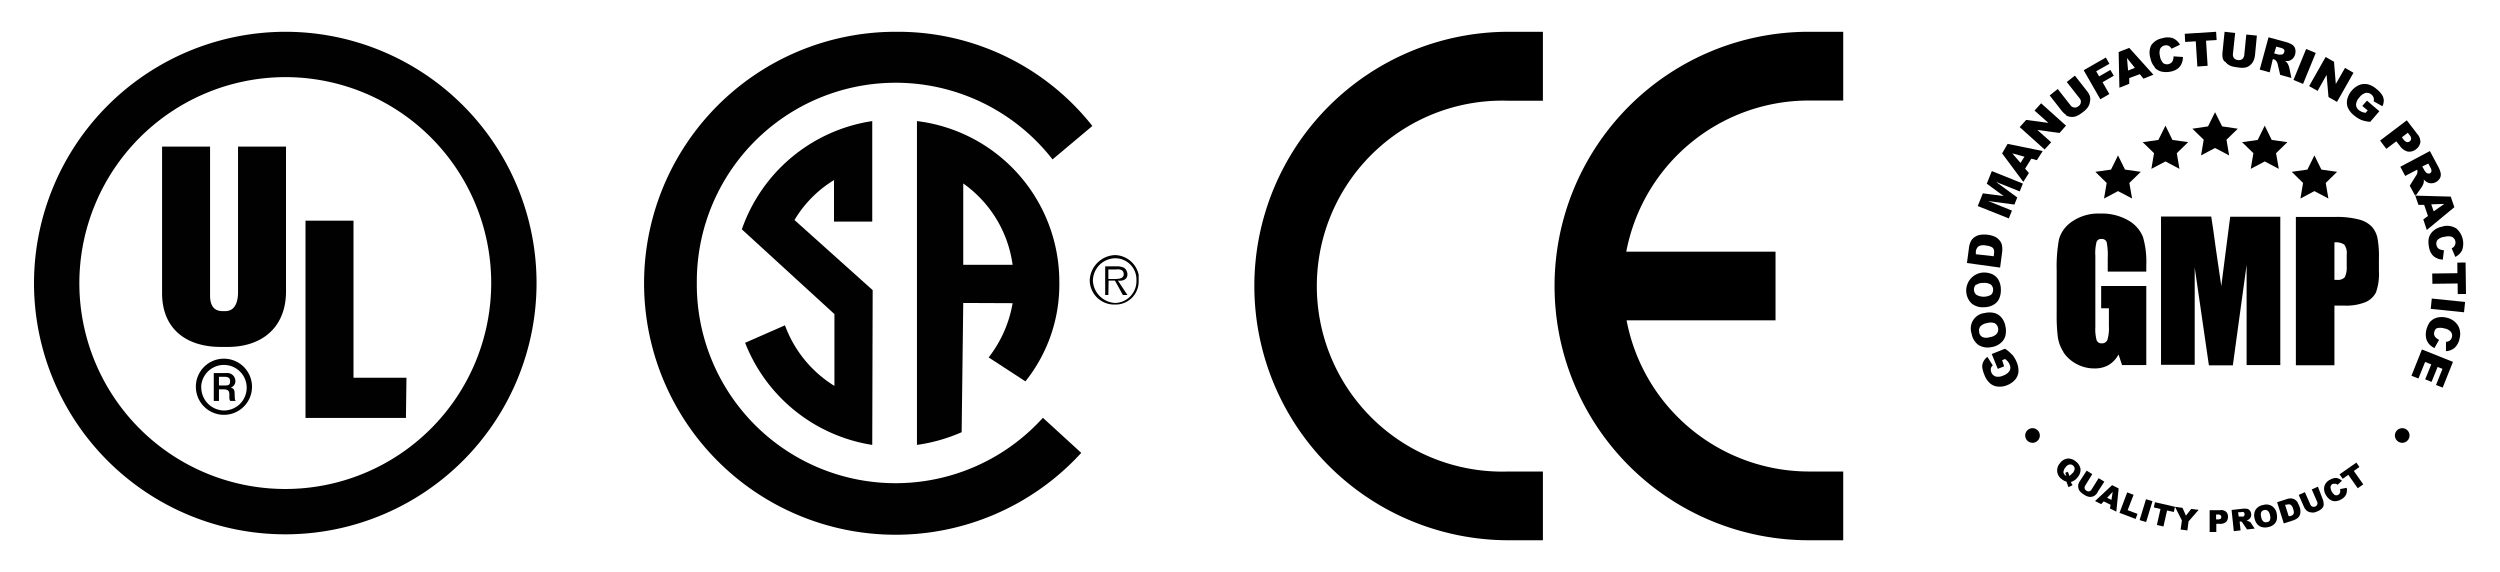 <?xml version="1.0" encoding="UTF-8"?> <svg xmlns="http://www.w3.org/2000/svg" xmlns:xlink="http://www.w3.org/1999/xlink" id="b882b60a-48a9-4f2e-8201-78c416ab2e57" data-name="Layer 1" viewBox="0 0 236 54"><defs><style>.f9f06f9b-46e5-434e-9e6e-43209d94c094{fill:none;}.a90f8cf1-8bbe-4895-92f8-00f1d324b260{clip-path:url(#f69f5a8c-63e7-48ff-8321-10240028f50e);}.b2f8cdcf-ce4f-476c-b522-ea9a0b0108ac,.bc209f2a-73e0-4e58-b9b9-acc0033d521d{fill:#010101;}.a6b31554-e867-4237-838d-e62918b40734,.b2f8cdcf-ce4f-476c-b522-ea9a0b0108ac{fill-rule:evenodd;}.b77bcd6a-4763-4aa9-94dc-aadbc2c3ddc9{clip-path:url(#b8ead752-4702-4539-b138-bfcee49db2f6);}</style><clipPath id="f69f5a8c-63e7-48ff-8321-10240028f50e"><rect class="f9f06f9b-46e5-434e-9e6e-43209d94c094" x="3.21" y="3" width="47.43" height="47.43"></rect></clipPath><clipPath id="b8ead752-4702-4539-b138-bfcee49db2f6"><rect class="f9f06f9b-46e5-434e-9e6e-43209d94c094" x="60.81" y="3" width="46.68" height="47.43"></rect></clipPath></defs><g id="bd95e05c-34ff-4ce2-96ef-d5a2879cdf99" data-name="UL"><g class="a90f8cf1-8bbe-4895-92f8-00f1d324b260"><g class="a90f8cf1-8bbe-4895-92f8-00f1d324b260"><path class="b2f8cdcf-ce4f-476c-b522-ea9a0b0108ac" d="M26.93,3A23.72,23.72,0,1,1,3.21,26.72,23.76,23.76,0,0,1,26.93,3m0,4.28A19.44,19.44,0,1,1,7.49,26.72,19.48,19.48,0,0,1,26.93,7.28"></path><path class="b2f8cdcf-ce4f-476c-b522-ea9a0b0108ac" d="M38.32,39.45H28.84V20.83h4.53V35.66h5ZM27,27.51c0,3.39-2.26,5.24-5.49,5.24h-.67c-3.2,0-5.54-1.65-5.54-5.09V13.84h4.53V27.89c0,1,.4,1.48,1.19,1.48h.24c1,0,1.21-1,1.21-1.77V13.84H27Zm-8.51,9a2.65,2.65,0,1,0,2.64-2.65,2.64,2.64,0,0,0-2.64,2.65m.5,0a2.15,2.15,0,1,1,2.14,2.24A2.18,2.18,0,0,1,19,36.55m1.18,1.3h.49v-1.1h.4c.56,0,.57.25.58.49,0,.44,0,.5.1.61h.5c-.1-.14-.08-.22-.1-.63,0-.26,0-.56-.38-.63v0a.62.62,0,0,0,.45-.6.76.76,0,0,0-.87-.77H20.18v2.65Zm.49-2.28h.51c.32,0,.54.08.54.4s-.08.42-.49.42h-.56Z"></path></g></g></g><g id="ec8f4d1c-89a8-4498-b793-aaf7dfb31b54" data-name="CSA"><g class="b77bcd6a-4763-4aa9-94dc-aadbc2c3ddc9"><g class="b77bcd6a-4763-4aa9-94dc-aadbc2c3ddc9"><path class="bc209f2a-73e0-4e58-b9b9-acc0033d521d" d="M107.49,26.49v.15a2.18,2.18,0,0,1-2.26,2.11h0a2.31,2.31,0,0,1-2.36-2.26,2.48,2.48,0,0,1,2.41-2.41,2.34,2.34,0,0,1,2.26,2.41m-4.37,0a2.21,2.21,0,0,0,2.11,2.11,2.06,2.06,0,0,0,2-2.11v-.06a2,2,0,0,0-2-2.05,2.14,2.14,0,0,0-2.11,2.11"></path><path class="bc209f2a-73e0-4e58-b9b9-acc0033d521d" d="M104.63,27.85h-.3V25.14h1.2a1.55,1.55,0,0,1,.6.15.81.81,0,0,1,.3.6c0,.47-.39.66-.9.6l.9,1.36H106l-.75-1.36h-.6Zm0-2.41v.9h.45c.42,0,1,0,1-.45s-.41-.5-.75-.45Z"></path><path class="bc209f2a-73e0-4e58-b9b9-acc0033d521d" d="M102.07,42.75A23.74,23.74,0,1,1,84.6,3a23.4,23.4,0,0,1,18.52,8.89l-3.76,3.16A18.77,18.77,0,0,0,65.78,26.64a18.76,18.76,0,0,0,32.67,12.8Z"></path><path class="bc209f2a-73e0-4e58-b9b9-acc0033d521d" d="M82.34,42a15.45,15.45,0,0,1-12-9.64l3.76-1.65a11.28,11.28,0,0,0,4.67,5.72V29.65l-8.74-8A15.47,15.47,0,0,1,82.34,11.43v9.49H78.73V17A11,11,0,0,0,75,20.77l7.38,6.62Z"></path><path class="bc209f2a-73e0-4e58-b9b9-acc0033d521d" d="M90.93,28.6l-.15,12.2A16,16,0,0,1,86.56,42V11.43A15.29,15.29,0,0,1,100,26.64,14.62,14.62,0,0,1,96.8,36l-3.47-2.26a11.45,11.45,0,0,0,2.26-5.12ZM95.59,25a11.25,11.25,0,0,0-4.66-7.68V25Z"></path></g></g></g><path class="a6b31554-e867-4237-838d-e62918b40734" d="M142.41,3a24,24,0,0,0,0,48h3.24V44.51h-3.24a17.51,17.51,0,1,1,0-35h3.24V3Z"></path><path class="a6b31554-e867-4237-838d-e62918b40734" d="M170.72,9.49H174V3h-3.25a24,24,0,0,0,0,48H174V44.51h-3.25a17.54,17.54,0,0,1-17.2-14.27h14.06V23.76H153.52a17.54,17.54,0,0,1,17.2-14.27"></path><path d="M188.05,32.76a1.74,1.74,0,0,0,.85-.41,1.29,1.29,0,0,0,.41-.66,2,2,0,0,0,0-.9,1.69,1.69,0,0,0-.38-.82,1.29,1.29,0,0,0-.65-.42,2,2,0,0,0-.93,0,1.47,1.47,0,0,0-1.23,1.94,1.64,1.64,0,0,0,.67,1.09,1.67,1.67,0,0,0,1.27.17m-1.22-1.41a.62.62,0,0,1,.1-.52,1,1,0,0,1,.6-.31,1.18,1.18,0,0,1,.76,0,.68.68,0,0,1,.19,1,1,1,0,0,1-.63.31,1,1,0,0,1-.71,0,.58.58,0,0,1-.31-.42"></path><path d="M201,7.91,201,7.37,202,7l.34.43.94-.38L201,4.52l-1,.39.07,3.37Zm.53-1.51-.64.26-.1-1.18Z"></path><polygon points="194.42 12.55 195.03 11.86 192.68 9.75 192.06 10.44 193.37 11.6 191.27 11.32 190.66 12 193.01 14.11 193.63 13.43 192.33 12.27 194.42 12.55"></polygon><path d="M189,23.82a2.36,2.36,0,0,0,0-.59,1,1,0,0,0-.19-.47,1.4,1.4,0,0,0-.42-.38,2.3,2.3,0,0,0-.77-.22,2.08,2.08,0,0,0-.61,0,1.24,1.24,0,0,0-.54.18,1.09,1.09,0,0,0-.39.38,1.82,1.82,0,0,0-.21.68l-.19,1.43,3.13.43Zm-.78.37L186.52,24l0-.24a.7.7,0,0,1,.26-.51,1,1,0,0,1,.7-.07,1.45,1.45,0,0,1,.53.14.44.44,0,0,1,.21.24.87.87,0,0,1,0,.44Z"></path><path d="M195,10.86a.87.87,0,0,0,.39.16,1.25,1.25,0,0,0,.43,0,1.7,1.7,0,0,0,.44-.18,4.85,4.85,0,0,0,.41-.29,1.81,1.81,0,0,0,.47-.5,1.09,1.09,0,0,0,.15-.45,1.1,1.1,0,0,0,0-.51,1.56,1.56,0,0,0-.26-.47l-1.16-1.48-.77.6,1.19,1.51a.5.5,0,0,1-.08.77.51.51,0,0,1-.77-.1l-1.19-1.52-.76.61,1.16,1.48a1.8,1.8,0,0,0,.4.36"></path><polygon points="199.12 8.88 198.48 7.76 199.54 7.15 199.22 6.6 198.16 7.21 197.88 6.73 199.13 6.02 198.79 5.43 196.7 6.63 198.27 9.37 199.12 8.88"></polygon><path d="M187.3,29a1.75,1.75,0,0,0,.92-.25,1.24,1.24,0,0,0,.51-.58,2,2,0,0,0,.15-.89,1.86,1.86,0,0,0-.23-.87,1.3,1.3,0,0,0-.57-.52,1.92,1.92,0,0,0-.92-.16,1.71,1.71,0,0,0-1.08,2.88,1.62,1.62,0,0,0,1.22.39m-.76-2.09a1,1,0,0,1,.65-.2,1.19,1.19,0,0,1,.74.15.61.61,0,0,1,.22.48.63.63,0,0,1-.2.49,1.41,1.41,0,0,1-1.38,0,.66.66,0,0,1,0-1"></path><path d="M197.77,47.3l.58.29.24-.26.65.32-.06.35.6.3.22-2.19-.62-.31Zm1.55-.11-.41-.2.53-.56Z"></path><path d="M191.87,40.42a.69.69,0,1,0,.69.69.69.69,0,0,0-.69-.69"></path><path d="M196.4,44.26a1.14,1.14,0,0,0-.46-.71,1.08,1.08,0,0,0-.79-.26,1.06,1.06,0,0,0-.7.45,1,1,0,0,0,.18,1.49,1.27,1.27,0,0,0,.47.25c0,.05,0,.12.06.22a2.49,2.49,0,0,0,.11.29l.36-.18c0-.06,0-.11-.07-.14l-.06-.18a1.13,1.13,0,0,0,.63-.44,1.07,1.07,0,0,0,.27-.79m-.77.4a.9.9,0,0,1-.31.27l0-.08a1.65,1.65,0,0,0-.07-.21l-.08-.11-.22.12a.9.9,0,0,1,.11.27.27.27,0,0,1-.1-.06.39.39,0,0,1-.17-.3.78.78,0,0,1,.2-.45.63.63,0,0,1,.36-.26.44.44,0,0,1,.33.08.46.46,0,0,1,.17.31.75.75,0,0,1-.19.42"></path><polygon points="187.55 17.34 189.15 18.51 187.18 18.25 186.7 19.45 189.63 20.62 189.93 19.88 187.69 18.98 190.16 19.31 190.43 18.64 188.42 17.17 190.66 18.07 190.96 17.33 188.03 16.15 187.55 17.34"></polygon><path d="M189,14.48l2,2.69.53-.84-.36-.41.59-.94.52.14.55-.86-3.31-.68Zm2.11.31-.37.59-.78-.9Z"></path><path d="M189.93,33.48a3,3,0,0,0-.66-.56l-1.25.5.57,1.4.6-.24L189,34l.28-.11a1.81,1.81,0,0,1,.28.26,1.17,1.17,0,0,1,.15.27.66.66,0,0,1,0,.58,1.15,1.15,0,0,1-.6.45,1.11,1.11,0,0,1-.73.09.69.69,0,0,1-.44-.76.46.46,0,0,1,.18-.28l-.51-.81a1.24,1.24,0,0,0-.37.43,1.07,1.07,0,0,0-.12.51,2.67,2.67,0,0,0,.21.76,1.93,1.93,0,0,0,.47.74,1.29,1.29,0,0,0,.77.36,1.85,1.85,0,0,0,.91-.13,2,2,0,0,0,.74-.51,1.38,1.38,0,0,0,.32-.72,2.07,2.07,0,0,0-.16-.93,2.79,2.79,0,0,0-.4-.69"></path><path d="M226.55,13.77a1.26,1.26,0,0,0,.75.54,1,1,0,0,0,.77-.22,1,1,0,0,0,.41-.64,1.07,1.07,0,0,0-.28-.79l-1-1.3-2.52,1.91.59.78.94-.71Zm.75-1.24.17.23a.47.47,0,0,1,.14.36.33.33,0,0,1-.14.23.32.32,0,0,1-.27.06.64.64,0,0,1-.32-.26l-.14-.19Z"></path><path d="M203.39,6.37a1.35,1.35,0,0,0,.66.39,2.15,2.15,0,0,0,.86,0,1.63,1.63,0,0,0,.65-.27,1.1,1.1,0,0,0,.37-.46,1.6,1.6,0,0,0,.14-.65l-.89-.06a1,1,0,0,1-.11.49.62.62,0,0,1-.86.15,1.19,1.19,0,0,1-.31-.67,1.22,1.22,0,0,1,0-.63.59.59,0,0,1,.44-.37.61.61,0,0,1,.27,0,.55.55,0,0,1,.24.12.84.84,0,0,1,.14.19l.8-.38a1.42,1.42,0,0,0-.66-.61,1.56,1.56,0,0,0-1,0,1.58,1.58,0,0,0-1.06.67A1.62,1.62,0,0,0,203,5.48a1.74,1.74,0,0,0,.44.89"></path><polygon points="231.98 25.79 229.6 25.82 229.62 26.79 232 26.76 232.01 27.76 232.79 27.75 232.75 24.78 231.97 24.79 231.98 25.79"></polygon><path d="M223,10l.51.42-.19.23a1.54,1.54,0,0,1-.37-.09,1.91,1.91,0,0,1-.27-.16.69.69,0,0,1-.27-.52,1.11,1.11,0,0,1,.32-.69,1.12,1.12,0,0,1,.59-.42.69.69,0,0,1,.75.45.57.57,0,0,1,0,.34l.83.47a1.29,1.29,0,0,0,.13-.55,1.12,1.12,0,0,0-.15-.5,2.44,2.44,0,0,0-.54-.58,2.09,2.09,0,0,0-.77-.43,1.45,1.45,0,0,0-.85.05,2,2,0,0,0-1.14,1.36,1.33,1.33,0,0,0,.06.79,2,2,0,0,0,.59.73,2.81,2.81,0,0,0,.67.42,2.93,2.93,0,0,0,.85.18l.86-1-1.17-1Z"></path><path d="M230.63,21.38a1.78,1.78,0,0,0-.91.4,1.37,1.37,0,0,0-.43.65,2,2,0,0,0,0,.85,1.65,1.65,0,0,0,.24.67,1.1,1.1,0,0,0,.44.39,1.5,1.5,0,0,0,.63.17l.11-.89a.94.94,0,0,1-.48-.13.52.52,0,0,1-.23-.39.54.54,0,0,1,.12-.47,1.14,1.14,0,0,1,.68-.28,1.19,1.19,0,0,1,.64,0,.6.6,0,0,1,.33.73.55.55,0,0,1-.14.23.67.67,0,0,1-.19.13l.34.81a1.38,1.38,0,0,0,.64-.62,1.89,1.89,0,0,0-.54-2.06,1.64,1.64,0,0,0-1.25-.21"></path><path d="M210.06,5.81a1,1,0,0,0,.31.3,1.19,1.19,0,0,0,.44.18,4.71,4.71,0,0,0,.5.08,1.85,1.85,0,0,0,.68,0,1,1,0,0,0,.42-.22,1.09,1.09,0,0,0,.32-.41,1.67,1.67,0,0,0,.14-.51l.18-1.87-1-.1-.19,1.92a.6.6,0,0,1-.18.39.54.54,0,0,1-.41.1.57.57,0,0,1-.38-.18.58.58,0,0,1-.1-.42L211,3.11,210,3l-.19,1.88a2.14,2.14,0,0,0,0,.54.91.91,0,0,0,.17.38"></path><polygon points="207.28 3.9 207.43 6.28 208.4 6.21 208.25 3.84 209.25 3.78 209.2 3 206.24 3.19 206.28 3.96 207.28 3.9"></polygon><polygon points="218.78 8.58 219.63 7.07 219.81 9.16 220.61 9.62 222.17 6.87 221.37 6.41 220.5 7.93 220.33 5.83 219.54 5.38 217.98 8.13 218.78 8.58"></polygon><path d="M214.55,5.59l.09,0a.49.49,0,0,1,.21.14A.72.72,0,0,1,215,6l.25,1.07,1.06.29-.21-1a1.59,1.59,0,0,0-.08-.22.67.67,0,0,0-.11-.2.81.81,0,0,0-.21-.19,1.29,1.29,0,0,0,.36,0,1,1,0,0,0,.38-.22,1,1,0,0,0,.22-.94.69.69,0,0,0-.29-.38,2.47,2.47,0,0,0-.65-.26l-1.57-.43-.83,3.05.94.26Zm.33-1.19.41.11a.7.7,0,0,1,.33.17.29.29,0,0,1,0,.26.34.34,0,0,1-.1.16.25.25,0,0,1-.18.05,1.06,1.06,0,0,1-.26,0l-.4-.11Z"></path><rect x="215.96" y="5.78" width="3.16" height="0.98" transform="translate(129.38 205.24) rotate(-67.75)"></rect><path d="M198,46.47l.65-1-.54-.33-.66,1.06a.37.37,0,0,1-.22.18.34.34,0,0,1-.27-.06.36.36,0,0,1-.17-.22.36.36,0,0,1,.06-.27l.66-1.07-.53-.33-.65,1a1.06,1.06,0,0,0-.14.32.87.87,0,0,0,0,.28.88.88,0,0,0,.09.26.9.9,0,0,0,.21.23,1.48,1.48,0,0,0,.27.19,1.12,1.12,0,0,0,.41.18.65.65,0,0,0,.31,0,.69.69,0,0,0,.3-.14,1,1,0,0,0,.23-.27"></path><path d="M220.9,46.17a.61.61,0,0,1,0,.32.35.35,0,0,1-.19.23.36.36,0,0,1-.32,0A1,1,0,0,1,220,46a.38.38,0,0,1,.2-.32.47.47,0,0,1,.17,0,.26.26,0,0,1,.17,0,.36.36,0,0,1,.12.09l.42-.39a1,1,0,0,0-.52-.26,1.09,1.09,0,0,0-.61.17,1,1,0,0,0-.53.62,1.06,1.06,0,0,0,.15.82,1.19,1.19,0,0,0,.44.47.83.83,0,0,0,.49.11,1.28,1.28,0,0,0,.53-.18,1.07,1.07,0,0,0,.35-.3.78.78,0,0,0,.15-.35,1.08,1.08,0,0,0,0-.43Z"></path><polygon points="222.73 44.08 222.44 43.67 220.85 44.78 221.15 45.2 221.68 44.82 222.57 46.09 223.09 45.72 222.2 44.46 222.73 44.08"></polygon><path d="M226.78,40.42a.69.69,0,1,0,.68.69.69.69,0,0,0-.68-.69"></path><path d="M216.91,47.44a1,1,0,0,0-.26-.27.92.92,0,0,0-.34-.12,1.15,1.15,0,0,0-.45.07l-.9.29.63,2,.9-.29a1.54,1.54,0,0,0,.34-.17.76.76,0,0,0,.23-.24.88.88,0,0,0,.1-.36,1.32,1.32,0,0,0-.08-.51,2,2,0,0,0-.17-.36m-.45,1.11a.62.62,0,0,1-.26.13l-.15,0-.34-1.07.15,0a.42.42,0,0,1,.37,0,.6.6,0,0,1,.24.39,1,1,0,0,1,.07.35.31.31,0,0,1-.08.19"></path><path d="M228,18.47l.3.87.54,0,.36,1.05-.44.32.33,1,2.6-2.15-.34-1-3.27-.09-.07.1Zm2.74.78-1,.7-.23-.66Z"></path><path d="M218.81,45.94l-.58.26.5,1.15a.33.33,0,0,1-.18.47.37.37,0,0,1-.27,0,.33.33,0,0,1-.19-.21l-.51-1.15-.58.26.49,1.12a1.2,1.2,0,0,0,.2.3.55.55,0,0,0,.22.16.68.68,0,0,0,.27.07.72.72,0,0,0,.31,0,2.09,2.09,0,0,0,.3-.11,1.24,1.24,0,0,0,.38-.24.69.69,0,0,0,.17-.26.76.76,0,0,0,0-.33,1,1,0,0,0-.09-.34Z"></path><polygon points="227.64 35.47 228.3 35.73 228.93 34.17 229.51 34.4 228.94 35.81 229.54 36.05 230.11 34.64 230.57 34.82 229.96 36.34 230.59 36.59 231.56 34.16 228.63 32.99 227.64 35.47"></polygon><rect x="230.59" y="27.25" width="0.98" height="3.16" transform="translate(178.81 255.76) rotate(-84.14)"></rect><path d="M231,30a1.85,1.85,0,0,0-1,0,1.37,1.37,0,0,0-.64.43,2.16,2.16,0,0,0-.33.79,1.76,1.76,0,0,0,0,.71,1.25,1.25,0,0,0,.26.53,1.67,1.67,0,0,0,.52.4l.44-.78a1.05,1.05,0,0,1-.39-.3.53.53,0,0,1-.06-.45A.56.56,0,0,1,230,31a1.19,1.19,0,0,1,.73,0,1.08,1.08,0,0,1,.58.27.56.56,0,0,1,.15.55.53.53,0,0,1-.12.25.62.62,0,0,1-.21.15.61.61,0,0,1-.23.05v.88a1.36,1.36,0,0,0,.83-.33,1.57,1.57,0,0,0,.45-.86,1.59,1.59,0,0,0-.15-1.24A1.67,1.67,0,0,0,231,30"></path><path d="M214.48,47.78a1,1,0,0,0-.83-.11,1.07,1.07,0,0,0-.71.43,1.09,1.09,0,0,0-.11.83,1.22,1.22,0,0,0,.26.56.86.86,0,0,0,.44.27,1.27,1.27,0,0,0,.58,0,1.18,1.18,0,0,0,.54-.25.85.85,0,0,0,.27-.42,1.36,1.36,0,0,0,0-.6,1,1,0,0,0-.43-.7m-.2,1.31a.38.38,0,0,1-.29.19.37.37,0,0,1-.33-.06.64.64,0,0,1-.21-.42.68.68,0,0,1,0-.46.39.39,0,0,1,.28-.2.41.41,0,0,1,.34.07.65.65,0,0,1,.2.39.78.78,0,0,1,0,.49"></path><path d="M227.48,17.53l.51.94,0-.08h.11l.52-.75a1,1,0,0,0,.11-.21.75.75,0,0,0,.07-.22.72.72,0,0,0,0-.28,1,1,0,0,0,.28.25.78.78,0,0,0,.41.12.89.89,0,0,0,.46-.11.91.91,0,0,0,.38-.37.72.72,0,0,0,.07-.48,2.34,2.34,0,0,0-.25-.64l-.77-1.44-2.79,1.48.46.87,1.14-.6,0,.07a.43.43,0,0,1,0,.25.63.63,0,0,1-.13.27Zm1.75-2.09.2.37a.61.61,0,0,1,.1.36.29.29,0,0,1-.16.2.32.32,0,0,1-.19,0,.24.24,0,0,1-.16-.09,1.13,1.13,0,0,1-.16-.21l-.2-.36Z"></path><polygon points="203.32 47.9 203.95 48.05 203.61 49.56 204.23 49.7 204.57 48.19 205.21 48.33 205.32 47.84 203.43 47.41 203.32 47.9"></polygon><rect x="201.56" y="47.89" width="2.06" height="0.64" transform="translate(97.19 227.81) rotate(-72.98)"></rect><path d="M209.65,48.16h-1.06l0,2.06h.63v-.77h.35a.81.81,0,0,0,.57-.18.66.66,0,0,0,.18-.49.6.6,0,0,0-.18-.47.72.72,0,0,0-.52-.16m0,.82a.43.43,0,0,1-.26.06h-.16v-.46h.18a.3.3,0,0,1,.24.07.2.2,0,0,1,.07.16.22.22,0,0,1-.07.17"></path><polygon points="201.41 46.71 200.81 46.48 200.08 48.41 201.6 48.99 201.78 48.51 200.85 48.16 201.41 46.71"></polygon><path d="M212.37,49.29a.36.36,0,0,0-.12-.09l-.17-.06a.68.68,0,0,0,.21-.11.55.55,0,0,0,.18-.22.63.63,0,0,0-.09-.62.42.42,0,0,0-.27-.16,1.65,1.65,0,0,0-.45,0l-1,.11.21,2,.64-.07-.09-.83h0a.32.32,0,0,1,.17,0,.52.52,0,0,1,.13.15l.4.59.72-.08-.37-.56-.1-.12m-.51-.54a.25.25,0,0,1-.1.08.54.54,0,0,1-.17,0l-.26,0-.05-.41.28,0a.34.34,0,0,1,.24,0,.16.16,0,0,1,.08.15.17.17,0,0,1,0,.12"></path><polygon points="206.35 48.68 206.03 47.94 205.32 47.84 205.97 49.13 205.85 49.99 206.49 50.07 206.6 49.22 207.55 48.13 206.85 48.04 206.35 48.68"></polygon><path d="M194.78,33.24a3.33,3.33,0,0,0,1.21,1.1,3.47,3.47,0,0,0,1.72.44,2.61,2.61,0,0,0,1.34-.32,2.58,2.58,0,0,0,.94-1l.33,1h2.29V27h-4.26V29.1h.73v1.66a3.9,3.9,0,0,1-.14,1.32.53.53,0,0,1-.54.33.47.47,0,0,1-.48-.3,4,4,0,0,1-.12-1.24V24.15a4.25,4.25,0,0,1,.12-1.33.44.44,0,0,1,.45-.26.47.47,0,0,1,.5.3,6.33,6.33,0,0,1,.1,1.51v1.27h3.64V25a8.4,8.4,0,0,0-.31-2.62,3.16,3.16,0,0,0-1.38-1.57,5,5,0,0,0-2.66-.65,4.38,4.38,0,0,0-2.65.75,3,3,0,0,0-1.24,1.67,14.24,14.24,0,0,0-.22,2.92v4.16a16.38,16.38,0,0,0,.11,2.17,3.48,3.48,0,0,0,.52,1.38"></path><path d="M212.08,25v9.46h3.18v-14h-4.73L209.69,27l-.52-3.56c-.15-1.14-.29-2.14-.43-3H204v14h3.18V25.25l1.34,9.24h2.26Z"></path><path d="M224.43,22.46a2.31,2.31,0,0,0-.54-1.07,2.55,2.55,0,0,0-1.21-.67,8.32,8.32,0,0,0-2.28-.24h-3.67v14h3.64V28.85h1a4.78,4.78,0,0,0,1.93-.33,1.93,1.93,0,0,0,1-.94,5.21,5.21,0,0,0,.27-2V24.4a9.23,9.23,0,0,0-.14-1.94m-2.9,2.72a2,2,0,0,1-.19,1,.88.88,0,0,1-.7.24h-.27V22.88a1.43,1.43,0,0,1,.93.21,1.37,1.37,0,0,1,.23.94Z"></path><polygon points="227.99 18.47 228 18.5 228.07 18.4 227.96 18.39 227.99 18.47"></polygon><polygon points="197.8 16.22 198.87 17.27 198.62 18.74 199.94 18.04 201.27 18.74 201.01 17.27 202.09 16.22 200.6 16.01 199.94 14.67 199.28 16.01 197.8 16.22"></polygon><polygon points="208.44 11.93 206.96 12.15 208.03 13.19 207.78 14.67 209.1 13.97 210.43 14.67 210.18 13.19 211.25 12.15 209.77 11.93 209.1 10.59 208.44 11.93"></polygon><polygon points="212.72 14.46 212.47 15.94 213.79 15.24 215.12 15.94 214.86 14.46 215.93 13.42 214.45 13.21 213.79 11.86 213.13 13.21 211.65 13.42 212.72 14.46"></polygon><polygon points="219.14 16.01 218.48 14.67 217.82 16.01 216.34 16.22 217.41 17.27 217.16 18.74 218.48 18.04 219.8 18.74 219.55 17.27 220.62 16.22 219.14 16.01"></polygon><polygon points="205.08 13.21 204.42 11.86 203.75 13.21 202.27 13.42 203.34 14.46 203.09 15.94 204.42 15.24 205.74 15.94 205.49 14.46 206.56 13.42 205.08 13.21"></polygon></svg> 